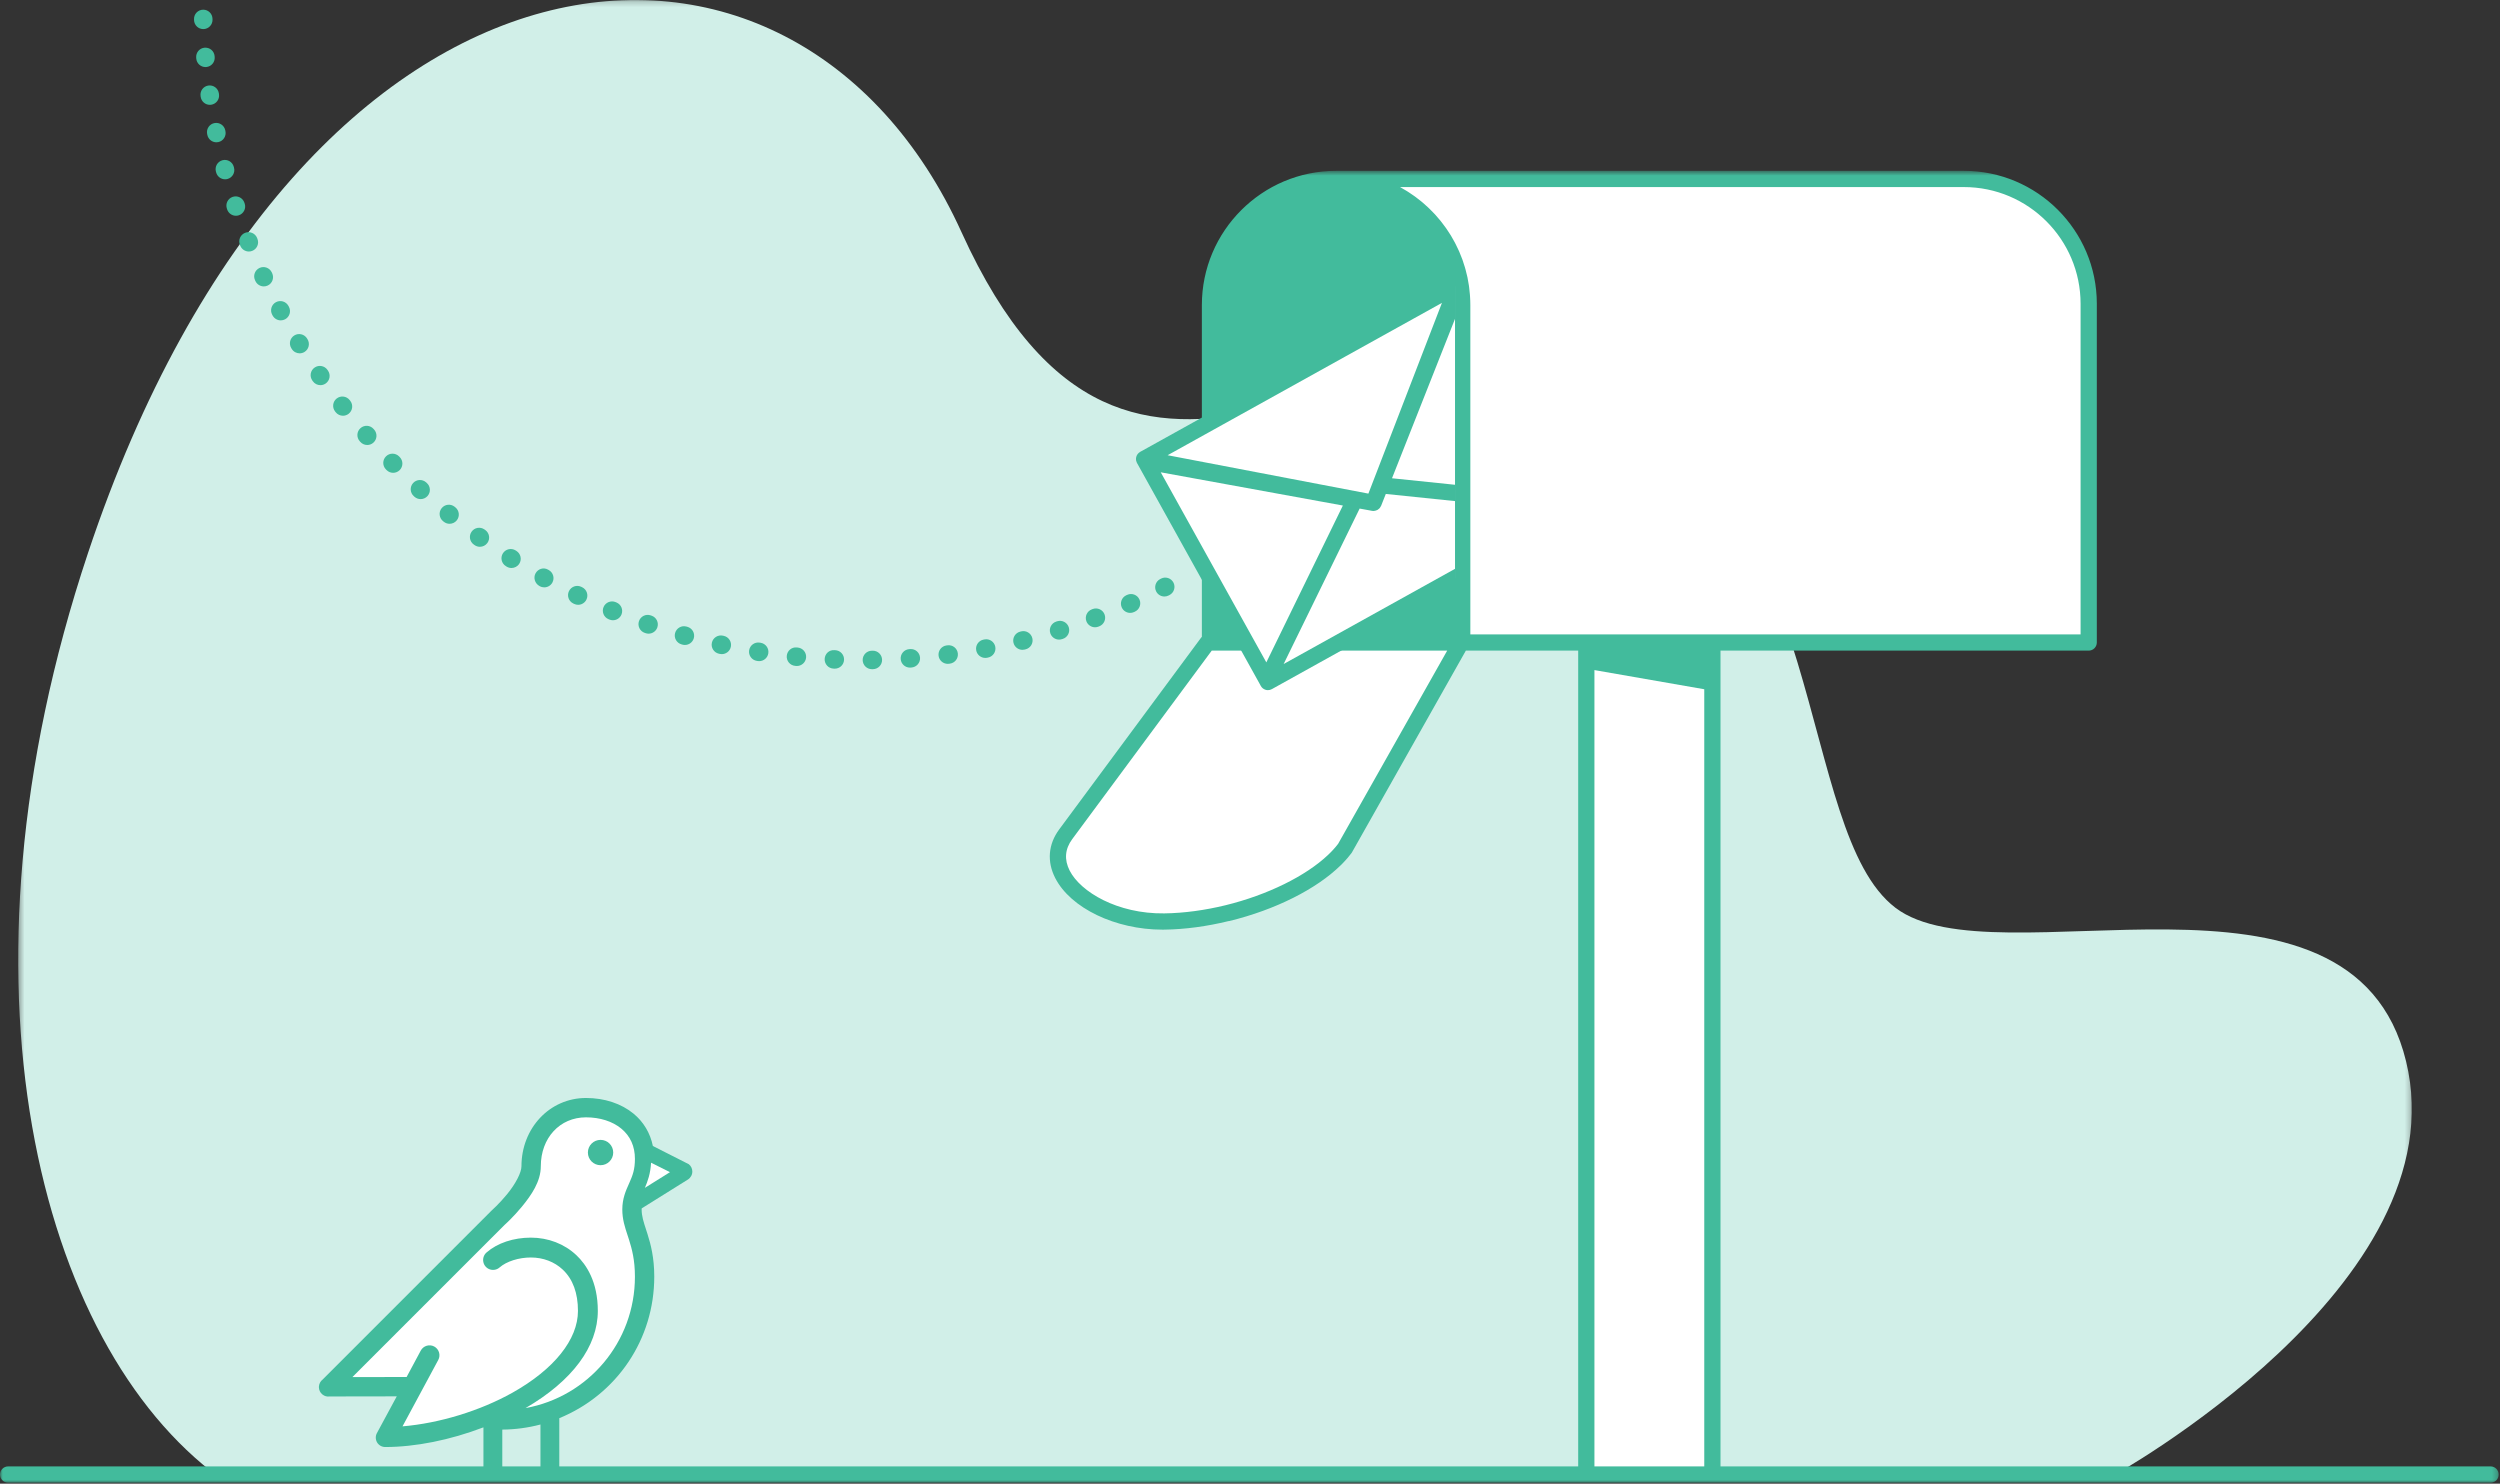 <?xml version="1.0" encoding="UTF-8"?> <svg xmlns="http://www.w3.org/2000/svg" xmlns:xlink="http://www.w3.org/1999/xlink" width="460px" height="273px" viewBox="0 0 460 273"><rect x="0" y="0" width="460" height="273" fill="#333333" stroke="none"/><!-- Generator: Sketch 56.3 (81716) - https://sketch.com --><title>Group 93</title><desc>Created with Sketch.</desc><defs><polygon id="path-1" points="0.349 0.185 440.772 0.185 440.772 272.016 0.349 272.016"></polygon><polygon id="path-3" points="0.001 0.617 459.761 0.617 459.761 242 0.001 242"></polygon></defs><g id="How-it-Works" stroke="none" stroke-width="1" fill="none" fill-rule="evenodd"><g id="Honeymoon-Registry-–-How-it-Works-design" transform="translate(-381, -921)"><g id="Group-93" transform="translate(381, 920)"><g id="Group-3" transform="translate(3, 0.816)"><mask id="mask-2" fill="white"><use xlink:href="#path-1"></use></mask><g id="Clip-2"></g><path d="M37.314,272.016 L385.293,272.016 C385.293,272.016 449.719,236.62 439.717,195.464 C429.75,154.453 364.084,181.203 345.758,167.213 C327.314,153.133 334.046,92.647 292.027,71.843 C250.007,51.038 205.653,112.805 173.917,42.904 C143.159,-24.843 52.798,-16.858 13.189,101.949 C-13.174,181.026 4.125,247.541 37.314,272.016" id="Fill-1" fill="#D1EFE8" mask="url(#mask-2)"></path></g><path d="M384.321,56.888 C384.321,44.2 374.048,33.928 361.36,33.928 L245.838,33.928 C258.662,33.928 269.049,44.313 269.049,57.127 L269.049,119.222 L291.881,119.222 L291.881,272.317 L315.079,272.317 L315.079,119.222 L384.321,119.222 L384.321,56.888 Z" id="Fill-4" fill="#FFFFFF"></path><path d="M214.226,170.558 L214.226,170.558 C227.197,170.397 242.081,164.362 247.471,157.078 L269.178,118.63 L222.207,119.216 L196.097,154.498 C190.706,161.781 201.255,170.72 214.226,170.558" id="Fill-6" fill="#FFFFFF"></path><g id="Group-10" transform="translate(0, 31.816)"><mask id="mask-4" fill="white"><use xlink:href="#path-3"></use></mask><g id="Clip-9"></g><path d="M293.375,92.48 L313.584,96.006 L313.584,239.001 L293.375,239.001 L293.375,92.48 Z M270.543,85.912 L270.543,25.311 C270.543,24.787 270.521,24.268 270.488,23.751 C270.478,23.604 270.466,23.458 270.454,23.311 C270.423,22.913 270.382,22.518 270.329,22.125 C270.313,21.997 270.3,21.869 270.281,21.742 C270.209,21.241 270.123,20.744 270.021,20.253 C270,20.162 269.978,20.073 269.957,19.983 C269.866,19.576 269.767,19.174 269.658,18.775 C269.618,18.632 269.577,18.49 269.536,18.348 C269.421,17.954 269.295,17.565 269.159,17.179 C269.13,17.091 269.101,17.001 269.07,16.913 C268.901,16.451 268.719,15.996 268.524,15.546 C268.474,15.43 268.421,15.315 268.368,15.2 C268.212,14.854 268.048,14.512 267.877,14.175 C267.812,14.048 267.748,13.92 267.683,13.795 C267.457,13.37 267.224,12.949 266.974,12.539 C266.969,12.531 266.966,12.523 266.962,12.516 C266.707,12.1 266.438,11.695 266.163,11.295 C266.08,11.178 265.998,11.063 265.913,10.947 C265.697,10.645 265.474,10.348 265.243,10.056 C265.163,9.954 265.086,9.852 265.003,9.751 C264.7,9.378 264.387,9.013 264.062,8.658 C263.998,8.589 263.932,8.523 263.868,8.455 C263.596,8.165 263.317,7.881 263.033,7.605 C262.928,7.502 262.82,7.4 262.712,7.299 C262.425,7.03 262.132,6.768 261.832,6.512 C261.757,6.449 261.685,6.382 261.608,6.32 C261.238,6.012 260.858,5.717 260.471,5.431 C260.368,5.355 260.262,5.283 260.159,5.209 C259.856,4.992 259.548,4.783 259.236,4.58 C259.113,4.501 258.993,4.422 258.87,4.345 C258.471,4.097 258.065,3.856 257.651,3.63 C257.639,3.622 257.625,3.613 257.611,3.605 L361.36,3.605 C373.197,3.605 382.827,13.235 382.827,25.072 L382.827,85.912 L315.118,85.912 C315.103,85.912 315.092,85.908 315.079,85.908 C315.065,85.908 315.053,85.912 315.041,85.912 L291.918,85.912 C291.906,85.912 291.894,85.908 291.88,85.908 C291.866,85.908 291.854,85.912 291.841,85.912 L270.543,85.912 Z M246.216,124.446 C245.941,124.811 245.629,125.171 245.305,125.53 C245.168,125.679 245.028,125.83 244.882,125.978 C244.714,126.153 244.531,126.325 244.352,126.497 C240.28,130.356 233.251,133.851 225.484,135.751 L225.483,135.751 C221.754,136.658 217.901,137.202 214.208,137.248 C205.588,137.351 198.816,133.281 196.826,129.392 C195.786,127.359 195.944,125.401 197.298,123.572 L222.958,88.9 L266.284,88.9 L246.216,124.446 Z M99.445,239.001 L92.421,239.001 L92.421,232.229 C94.785,232.214 97.144,231.9 99.445,231.293 L99.445,239.001 Z M458.262,239.001 L316.572,239.001 L316.572,88.9 L384.32,88.9 C385.146,88.9 385.815,88.231 385.815,87.406 L385.815,25.072 C385.815,11.587 374.846,0.617 361.36,0.617 L245.838,0.617 C232.22,0.617 221.143,11.694 221.143,25.311 L221.143,86.367 C221.096,86.415 221.047,86.458 221.006,86.512 L194.895,121.793 C192.869,124.532 192.609,127.714 194.166,130.753 C196.995,136.283 205.252,140.239 213.893,140.239 C214.01,140.239 214.127,140.238 214.244,140.236 C218.095,140.188 222.115,139.626 226.026,138.673 C226.083,138.667 226.139,138.668 226.195,138.654 C234.694,136.575 242.2,132.78 246.648,128.435 C246.719,128.367 246.792,128.3 246.859,128.232 C246.987,128.105 247.107,127.977 247.228,127.848 C247.398,127.67 247.562,127.492 247.721,127.312 C247.809,127.214 247.895,127.117 247.98,127.018 C248.222,126.731 248.457,126.443 248.673,126.152 C248.708,126.102 248.742,126.05 248.772,125.998 L259.731,106.586 C259.733,106.585 259.733,106.584 259.733,106.584 L269.717,88.9 L290.387,88.9 L290.387,239.001 L102.91,239.001 L102.91,230.128 C113.538,225.767 120.385,215.588 120.385,204.089 C120.385,200.639 119.757,198.195 119.142,196.259 L118.891,195.476 C118.409,193.996 118.062,192.926 118.062,191.742 C118.062,191.667 118.067,191.596 118.073,191.528 L126.578,186.214 C127.085,185.892 127.388,185.344 127.388,184.748 C127.388,184.216 127.147,183.727 126.746,183.403 L120.13,180.049 C119.638,177.668 118.415,175.616 116.582,174.103 C114.329,172.24 111.218,171.213 107.82,171.213 C101.163,171.213 95.948,176.735 95.948,183.783 C95.948,184.929 94.879,187.002 93.285,188.942 C91.871,190.668 90.436,191.946 90.395,191.983 L59.358,223.026 C58.987,223.31 58.743,223.737 58.687,224.237 C58.681,224.296 58.676,224.36 58.678,224.46 C58.69,224.963 58.919,225.435 59.306,225.752 C59.697,226.077 60.206,226.211 60.605,226.133 L73.005,226.112 C71.794,228.367 70.537,230.705 69.355,232.869 C69.062,233.402 69.073,234.06 69.383,234.589 C69.695,235.112 70.266,235.436 70.873,235.436 C76.424,235.436 82.823,234.156 88.919,231.828 C88.931,231.832 88.942,231.835 88.954,231.84 L88.954,239.001 L1.5,239.001 C0.671,239.001 0.001,239.671 0.001,240.501 C0.001,241.329 0.671,242.001 1.5,242.001 L458.262,242.001 C459.091,242.001 459.762,241.329 459.762,240.501 C459.762,239.671 459.091,239.001 458.262,239.001 L458.262,239.001 Z" id="Fill-8" fill="#42BB9C" mask="url(#mask-4)"></path></g><path d="M116.826,235.905 C116.826,232.823 116.271,230.801 115.751,229.146 L115.477,228.304 C114.977,226.785 114.504,225.348 114.504,223.557 C114.504,221.542 115.144,220.11 115.71,218.845 L115.822,218.592 C116.411,217.268 116.826,216.182 116.826,214.233 C116.826,211.915 115.981,210.042 114.316,208.663 C112.699,207.326 110.391,206.59 107.821,206.59 C103.004,206.59 99.509,210.378 99.509,215.598 C99.509,218.406 97.755,220.923 96.039,223.015 C94.432,224.974 92.897,226.336 92.833,226.393 L64.84,254.383 L74.817,254.368 C76.336,251.543 77.421,249.509 77.421,249.509 C77.899,248.617 79.012,248.282 79.895,248.755 C80.785,249.236 81.12,250.344 80.642,251.226 C80.642,251.226 77.175,257.702 74.062,263.45 C80.865,262.874 88.347,260.59 94.312,257.244 C101.959,252.948 106.345,247.468 106.345,242.207 C106.345,238.918 105.406,236.363 103.553,234.615 C102.026,233.173 99.941,232.378 97.681,232.378 C95.461,232.378 93.206,233.092 91.937,234.199 C91.456,234.631 90.765,234.777 90.143,234.57 C89.516,234.364 89.05,233.832 88.929,233.182 C88.801,232.543 89.033,231.876 89.534,231.447 C91.514,229.718 94.485,228.724 97.681,228.724 C100.873,228.724 103.849,229.874 106.061,231.96 C107.857,233.653 109.999,236.805 109.999,242.207 C109.999,248.773 105.282,255.104 96.698,260.088 C108.225,257.999 116.826,247.965 116.826,235.905" id="Fill-11" fill="#FFFFFF"></path><path d="M160.431,124.133 C159.505,124.133 158.747,123.39 158.732,122.461 C158.715,121.522 159.464,120.747 160.403,120.732 L160.574,120.729 C160.583,120.728 160.593,120.728 160.604,120.728 C161.529,120.728 162.287,121.47 162.303,122.4 C162.32,123.339 161.572,124.113 160.632,124.129 L160.461,124.132 C160.451,124.133 160.441,124.133 160.431,124.133" id="Fill-13" fill="#42BB9C"></path><path d="M153.608,124.035 C153.588,124.035 153.568,124.034 153.548,124.034 L153.35,124.025 C152.412,123.978 151.69,123.179 151.738,122.241 C151.785,121.304 152.546,120.556 153.522,120.629 L153.666,120.634 C154.604,120.667 155.339,121.454 155.307,122.392 C155.275,123.311 154.52,124.035 153.608,124.035" id="Fill-15" fill="#42BB9C"></path><path d="M167.421,123.84 C166.548,123.84 165.805,123.171 165.729,122.285 C165.648,121.349 166.341,120.525 167.276,120.444 L167.476,120.43 C168.424,120.362 169.226,121.072 169.289,122.009 C169.355,122.946 168.647,123.758 167.71,123.822 L167.569,123.833 C167.52,123.838 167.47,123.84 167.421,123.84" id="Fill-17" fill="#42BB9C"></path><path d="M146.63,123.543 C146.571,123.543 146.513,123.54 146.453,123.533 L146.312,123.52 C145.376,123.439 144.683,122.615 144.764,121.679 C144.844,120.743 145.655,120.035 146.605,120.131 L146.803,120.15 C147.737,120.247 148.416,121.082 148.319,122.017 C148.23,122.892 147.49,123.543 146.63,123.543" id="Fill-19" fill="#42BB9C"></path><path d="M174.383,123.148 C173.548,123.148 172.82,122.534 172.7,121.683 C172.571,120.753 173.218,119.893 174.149,119.762 L174.35,119.737 C175.294,119.621 176.13,120.29 176.242,121.221 C176.355,122.154 175.691,123.002 174.758,123.114 L174.621,123.131 C174.541,123.142 174.461,123.148 174.383,123.148" id="Fill-21" fill="#42BB9C"></path><path d="M139.691,122.651 C139.604,122.651 139.516,122.644 139.428,122.63 L139.254,122.603 C138.327,122.457 137.694,121.586 137.84,120.658 C137.987,119.73 138.855,119.095 139.786,119.244 L139.95,119.269 C140.878,119.413 141.513,120.283 141.37,121.211 C141.24,122.05 140.515,122.651 139.691,122.651" id="Fill-23" fill="#42BB9C"></path><path d="M181.293,122.058 C180.481,122.058 179.762,121.474 179.619,120.646 C179.459,119.72 180.08,118.84 181.006,118.681 L181.141,118.656 C182.064,118.475 182.955,119.081 183.133,120.003 C183.311,120.925 182.707,121.818 181.785,121.996 L181.584,122.033 C181.486,122.05 181.389,122.058 181.293,122.058" id="Fill-25" fill="#42BB9C"></path><path d="M132.814,121.36 C132.698,121.36 132.58,121.348 132.461,121.323 L132.267,121.281 C131.351,121.072 130.778,120.161 130.987,119.245 C131.196,118.328 132.116,117.756 133.023,117.964 L133.163,117.995 C134.082,118.188 134.669,119.09 134.476,120.009 C134.308,120.81 133.601,121.36 132.814,121.36" id="Fill-27" fill="#42BB9C"></path><path d="M188.13,120.57 C187.367,120.57 186.674,120.054 186.481,119.281 C186.253,118.37 186.807,117.447 187.719,117.218 L187.892,117.176 C188.806,116.949 189.725,117.51 189.948,118.423 C190.173,119.335 189.615,120.256 188.702,120.479 L188.543,120.519 C188.405,120.553 188.266,120.57 188.13,120.57" id="Fill-29" fill="#42BB9C"></path><path d="M126.023,119.674 C125.868,119.674 125.711,119.653 125.555,119.609 L125.418,119.57 C124.51,119.326 123.972,118.395 124.215,117.486 C124.458,116.579 125.389,116.036 126.298,116.284 L126.489,116.337 C127.392,116.596 127.916,117.537 127.658,118.44 C127.444,119.187 126.763,119.674 126.023,119.674" id="Fill-31" fill="#42BB9C"></path><path d="M194.871,118.688 C194.155,118.688 193.489,118.233 193.255,117.516 C192.963,116.624 193.449,115.663 194.342,115.371 L194.54,115.308 C195.44,115.039 196.388,115.542 196.662,116.442 C196.934,117.34 196.427,118.291 195.528,118.564 L195.4,118.603 C195.225,118.661 195.046,118.688 194.871,118.688" id="Fill-33" fill="#42BB9C"></path><path d="M119.341,117.595 C119.156,117.595 118.97,117.565 118.785,117.501 L118.632,117.449 C117.743,117.147 117.267,116.181 117.569,115.291 C117.87,114.404 118.831,113.925 119.726,114.228 L119.897,114.286 C120.784,114.593 121.255,115.562 120.948,116.449 C120.705,117.153 120.046,117.595 119.341,117.595" id="Fill-35" fill="#42BB9C"></path><path d="M201.488,116.418 C200.797,116.418 200.147,115.993 199.893,115.308 C199.567,114.427 200.016,113.448 200.897,113.122 L201.042,113.067 C201.917,112.733 202.902,113.172 203.237,114.05 C203.572,114.927 203.133,115.91 202.255,116.245 L202.079,116.312 C201.884,116.384 201.684,116.418 201.488,116.418" id="Fill-37" fill="#42BB9C"></path><path d="M112.778,115.127 C112.565,115.127 112.347,115.087 112.137,115.001 L111.955,114.925 C111.091,114.557 110.688,113.558 111.056,112.694 C111.424,111.831 112.424,111.429 113.287,111.795 L113.421,111.851 C114.291,112.205 114.709,113.197 114.354,114.067 C114.086,114.728 113.45,115.127 112.778,115.127" id="Fill-39" fill="#42BB9C"></path><path d="M207.953,113.773 C207.306,113.773 206.687,113.401 206.402,112.773 C206.016,111.917 206.394,110.91 207.251,110.522 L207.418,110.447 C208.276,110.067 209.282,110.454 209.662,111.313 C210.043,112.171 209.655,113.176 208.797,113.557 L208.653,113.621 C208.426,113.724 208.187,113.773 207.953,113.773" id="Fill-41" fill="#42BB9C"></path><path d="M106.373,112.284 C106.126,112.284 105.874,112.23 105.636,112.115 L105.481,112.04 C104.635,111.635 104.279,110.618 104.686,109.772 C105.094,108.924 106.109,108.567 106.957,108.975 L107.111,109.049 C107.957,109.457 108.312,110.474 107.906,111.32 C107.614,111.928 107.005,112.284 106.373,112.284" id="Fill-43" fill="#42BB9C"></path><path d="M214.254,110.758 C213.645,110.758 213.055,110.429 212.75,109.853 C212.311,109.023 212.627,107.993 213.457,107.554 L213.632,107.464 C214.467,107.034 215.493,107.369 215.92,108.206 C216.346,109.043 216.014,110.068 215.177,110.494 L215.049,110.56 C214.795,110.694 214.523,110.758 214.254,110.758" id="Fill-45" fill="#42BB9C"></path><path d="M100.143,109.075 C99.867,109.075 99.586,109.007 99.327,108.865 C99.325,108.864 99.248,108.822 99.247,108.82 C98.425,108.365 98.09,107.311 98.543,106.49 C98.997,105.669 99.993,105.349 100.814,105.8 L100.963,105.882 C101.787,106.335 102.088,107.368 101.636,108.192 C101.327,108.755 100.744,109.075 100.143,109.075" id="Fill-47" fill="#42BB9C"></path><path d="M94.113,105.512 C93.802,105.512 93.488,105.427 93.206,105.248 L93.064,105.158 C92.269,104.658 92.031,103.608 92.531,102.813 C93.033,102.018 94.081,101.779 94.877,102.281 L95.024,102.373 C95.818,102.876 96.054,103.927 95.552,104.72 C95.228,105.232 94.677,105.512 94.113,105.512" id="Fill-49" fill="#42BB9C"></path><path d="M88.3,101.609 C87.954,101.609 87.606,101.505 87.304,101.286 L87.189,101.204 C86.419,100.666 86.23,99.606 86.768,98.836 C87.305,98.066 88.365,97.877 89.136,98.415 L89.298,98.53 C90.059,99.081 90.23,100.144 89.679,100.905 C89.347,101.365 88.826,101.609 88.3,101.609" id="Fill-51" fill="#42BB9C"></path><path d="M82.721,97.378 C82.344,97.378 81.966,97.254 81.651,96.998 L81.532,96.903 C80.796,96.319 80.673,95.249 81.257,94.513 C81.84,93.777 82.909,93.654 83.647,94.238 L83.793,94.357 C84.523,94.948 84.635,96.019 84.043,96.749 C83.706,97.163 83.216,97.378 82.721,97.378" id="Fill-53" fill="#42BB9C"></path><path d="M77.396,92.837 C76.989,92.837 76.58,92.691 76.254,92.396 L76.142,92.295 C75.439,91.672 75.375,90.597 75.998,89.894 C76.621,89.192 77.696,89.127 78.398,89.749 L78.54,89.877 C79.236,90.507 79.288,91.583 78.657,92.279 C78.321,92.649 77.86,92.837 77.396,92.837" id="Fill-55" fill="#42BB9C"></path><path d="M72.341,87.998 C71.903,87.998 71.464,87.83 71.131,87.493 L71.011,87.371 C70.351,86.703 70.358,85.626 71.026,84.966 C71.694,84.306 72.77,84.312 73.431,84.98 L73.551,85.102 C74.211,85.77 74.204,86.847 73.536,87.507 C73.205,87.834 72.773,87.998 72.341,87.998" id="Fill-57" fill="#42BB9C"></path><path d="M67.573,82.879 C67.098,82.879 66.628,82.682 66.291,82.297 L66.187,82.178 C65.564,81.476 65.629,80.4 66.332,79.777 C67.033,79.153 68.109,79.22 68.732,79.922 L68.853,80.059 C69.47,80.767 69.398,81.841 68.691,82.459 C68.369,82.741 67.969,82.879 67.573,82.879" id="Fill-59" fill="#42BB9C"></path><path d="M63.105,77.497 C62.6,77.497 62.1,77.273 61.764,76.845 L61.665,76.717 C61.082,75.981 61.207,74.911 61.943,74.328 C62.678,73.745 63.749,73.869 64.333,74.607 L64.444,74.748 C65.022,75.488 64.892,76.557 64.152,77.136 C63.841,77.379 63.472,77.497 63.105,77.497" id="Fill-61" fill="#42BB9C"></path><path d="M58.955,71.87 C58.413,71.87 57.882,71.612 57.551,71.132 L57.459,70.999 C56.923,70.228 57.114,69.168 57.886,68.632 C58.658,68.095 59.718,68.289 60.252,69.058 L60.353,69.205 C60.886,69.979 60.69,71.038 59.916,71.57 C59.621,71.773 59.286,71.87 58.955,71.87" id="Fill-63" fill="#42BB9C"></path><path d="M55.136,66.014 C54.561,66.014 53.999,65.722 53.68,65.195 L53.604,65.072 C53.105,64.275 53.346,63.225 54.143,62.727 C54.939,62.227 55.988,62.471 56.487,63.266 L56.588,63.431 C57.075,64.236 56.819,65.281 56.016,65.767 C55.74,65.934 55.436,66.014 55.136,66.014" id="Fill-65" fill="#42BB9C"></path><path d="M51.66,59.95 C51.051,59.95 50.461,59.621 50.156,59.045 L50.085,58.911 C49.636,58.087 49.941,57.054 50.766,56.605 C51.591,56.157 52.624,56.462 53.073,57.286 L53.162,57.453 C53.601,58.283 53.285,59.312 52.455,59.752 C52.201,59.886 51.929,59.95 51.66,59.95" id="Fill-67" fill="#42BB9C"></path><path d="M48.541,53.699 C47.895,53.699 47.279,53.33 46.992,52.705 L46.931,52.569 C46.529,51.72 46.894,50.706 47.742,50.305 C48.59,49.903 49.605,50.268 50.007,51.118 L50.087,51.291 C50.477,52.145 50.102,53.154 49.246,53.545 C49.017,53.649 48.776,53.699 48.541,53.699" id="Fill-69" fill="#42BB9C"></path><path d="M45.788,47.28 C45.108,47.28 44.465,46.868 44.203,46.195 L44.148,46.057 C43.797,45.186 44.218,44.195 45.09,43.843 C45.965,43.493 46.952,43.913 47.303,44.783 L47.373,44.963 C47.715,45.838 47.281,46.823 46.404,47.164 C46.203,47.243 45.993,47.28 45.788,47.28" id="Fill-71" fill="#42BB9C"></path><path d="M43.41,40.7 C42.692,40.7 42.025,40.242 41.792,39.523 L41.749,39.392 C41.442,38.504 41.913,37.535 42.801,37.228 C43.693,36.922 44.657,37.394 44.964,38.282 L45.028,38.474 C45.317,39.367 44.828,40.327 43.934,40.617 C43.761,40.672 43.584,40.7 43.41,40.7" id="Fill-73" fill="#42BB9C"></path><path d="M41.414,33.992 C40.661,33.992 39.974,33.489 39.772,32.727 L39.728,32.566 C39.486,31.66 40.023,30.727 40.931,30.483 C41.839,30.241 42.77,30.779 43.014,31.686 L43.059,31.855 C43.3,32.764 42.761,33.694 41.852,33.935 C41.706,33.974 41.559,33.992 41.414,33.992" id="Fill-75" fill="#42BB9C"></path><path d="M39.814,27.182 C39.027,27.182 38.32,26.632 38.152,25.831 L38.112,25.636 C37.934,24.714 38.538,23.822 39.46,23.644 C40.376,23.467 41.274,24.069 41.452,24.992 L41.48,25.13 C41.673,26.05 41.085,26.952 40.167,27.145 C40.048,27.17 39.93,27.182 39.814,27.182" id="Fill-77" fill="#42BB9C"></path><path d="M38.611,20.29 C37.775,20.29 37.047,19.674 36.928,18.823 L36.908,18.681 C36.763,17.752 37.399,16.883 38.328,16.739 C39.248,16.598 40.126,17.231 40.269,18.159 L40.298,18.354 C40.427,19.285 39.778,20.144 38.847,20.273 C38.768,20.285 38.689,20.29 38.611,20.29" id="Fill-79" fill="#42BB9C"></path><path d="M37.806,13.339 C36.933,13.339 36.19,12.671 36.114,11.784 L36.099,11.614 C36.018,10.679 36.711,9.855 37.647,9.774 C38.592,9.698 39.408,10.387 39.488,11.322 L39.502,11.492 C39.583,12.428 38.89,13.252 37.954,13.333 C37.905,13.337 37.855,13.339 37.806,13.339" id="Fill-81" fill="#42BB9C"></path><path d="M37.403,6.354 C36.491,6.354 35.736,5.631 35.704,4.712 L35.699,4.513 C35.682,3.574 36.43,2.799 37.37,2.783 L37.4,2.783 C38.325,2.783 39.084,3.525 39.099,4.454 L39.104,4.595 C39.136,5.534 38.401,6.321 37.463,6.353 C37.443,6.354 37.423,6.354 37.403,6.354" id="Fill-83" fill="#42BB9C"></path><path d="M110.502,210.736 C109.213,210.736 108.171,211.778 108.171,213.067 C108.171,214.355 109.213,215.398 110.502,215.398 C111.79,215.398 112.833,214.355 112.833,213.067 C112.833,211.778 111.79,210.736 110.502,210.736" id="Fill-85" fill="#42BB9C"></path><path d="M118.657,219.564 C119.163,218.394 119.691,216.946 119.796,214.938 L123.274,216.677 L118.657,219.564 Z" id="Fill-87" fill="#FFFFFF"></path><polygon id="Fill-89" fill="#FFFFFF" points="267.723 53.679 210.509 85.454 210.516 85.454 210.512 85.457 210.511 85.457 210.512 85.457 210.511 85.457 233.297 126.493 267.723 107.377"></polygon><path d="M233.005,122.88 L213.577,87.903 L247.088,94.018 L233.005,122.88 Z M247.638,66.545 L265.318,56.727 L251.784,91.825 L214.843,84.761 L247.638,66.545 Z M267.723,105.664 L236.188,123.182 L250.173,94.577 L252.039,94.917 L252.448,94.995 C252.543,95.013 252.637,95.022 252.731,95.022 C252.787,95.022 252.841,95.003 252.898,94.996 C252.948,94.991 252.998,94.984 253.048,94.974 C253.157,94.949 253.26,94.912 253.36,94.864 C253.407,94.842 253.453,94.824 253.498,94.797 C253.591,94.741 253.671,94.671 253.75,94.596 C253.79,94.558 253.834,94.527 253.87,94.485 C253.944,94.397 253.999,94.294 254.053,94.188 C254.073,94.148 254.107,94.116 254.123,94.073 L254.987,91.887 L267.723,93.203 L267.723,90.198 L257.277,89.119 L256.128,89 L267.723,59.668 L267.723,52.02 C267.637,52.047 267.549,52.067 267.469,52.111 L250.88,61.326 L209.783,84.147 C209.753,84.163 209.733,84.19 209.704,84.208 C209.69,84.218 209.675,84.229 209.659,84.239 C209.631,84.259 209.603,84.276 209.575,84.297 C209.544,84.323 209.515,84.351 209.484,84.379 C209.446,84.415 209.411,84.451 209.377,84.491 C209.358,84.515 209.336,84.538 209.318,84.563 C209.313,84.569 209.307,84.573 209.303,84.578 C209.292,84.593 209.288,84.61 209.278,84.625 C209.246,84.672 209.212,84.719 209.186,84.77 C209.166,84.806 209.154,84.845 209.139,84.882 L209.13,84.904 C209.119,84.933 209.107,84.961 209.097,84.99 C209.079,85.044 209.067,85.099 209.055,85.154 C209.046,85.196 209.036,85.236 209.031,85.278 C209.028,85.302 209.025,85.325 209.023,85.349 C209.022,85.368 209.024,85.387 209.023,85.406 C209.02,85.489 209.022,85.571 209.033,85.655 C209.034,85.667 209.031,85.678 209.033,85.69 C209.036,85.707 209.045,85.721 209.049,85.737 C209.054,85.765 209.06,85.791 209.067,85.818 C209.088,85.906 209.119,85.991 209.158,86.076 C209.169,86.099 209.176,86.123 209.188,86.146 C209.193,86.156 209.195,86.167 209.201,86.177 L231.776,126.821 C231.776,126.821 231.776,126.821 231.776,126.822 L231.982,127.203 C232.171,127.554 232.493,127.815 232.877,127.927 C233.015,127.968 233.155,127.987 233.297,127.987 C233.548,127.987 233.798,127.924 234.022,127.8 L267.723,109.077 L267.723,105.664 Z" id="Fill-91" fill="#42BB9C"></path></g></g></g></svg> 
